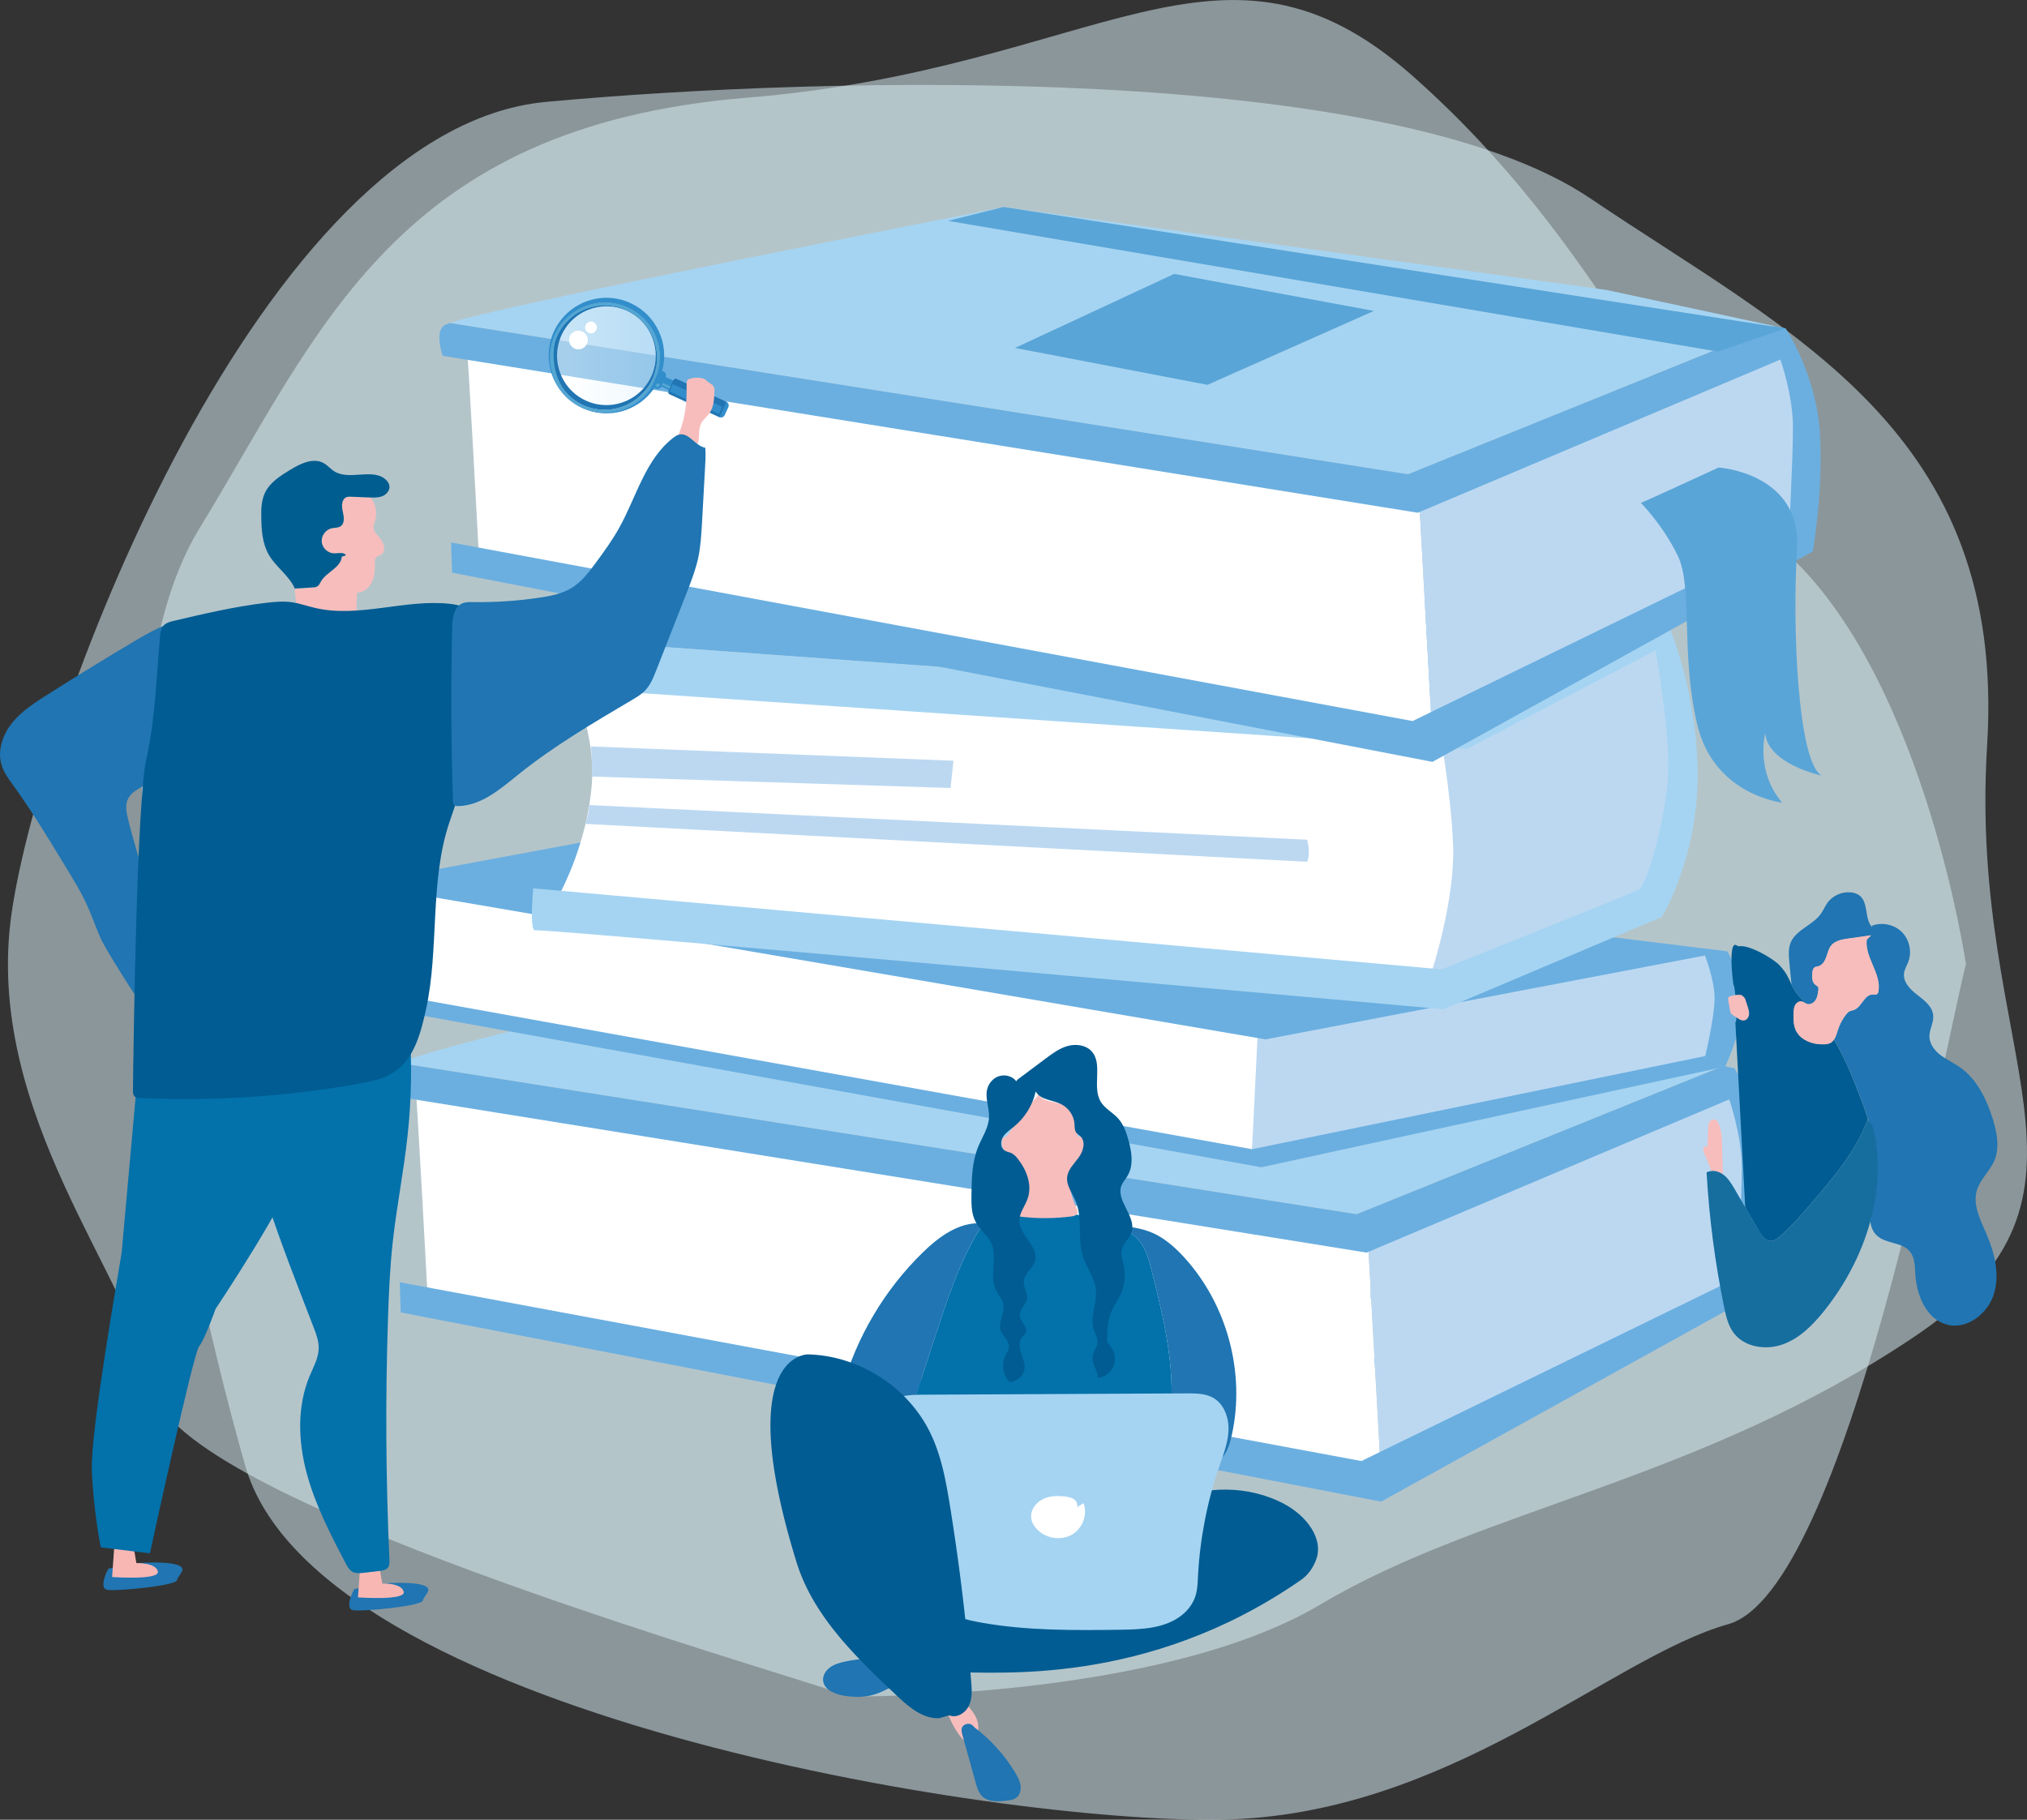 <svg xmlns="http://www.w3.org/2000/svg" viewBox="0 0 1971.2 1769.9"  xmlns:v="https://vecta.io/nano"><rect x="0" y="0" width="1971.2" height="1769.9" fill="#333333" stroke="none"/><style><![CDATA[.B{fill:#2075b2}.C{fill:#fff}.D{fill:#f7bdbc}.E{fill:#bcd8f1}.F{fill:#005c92}.G{fill:#a5d4f2}.H{fill:#6bafe0}.I{fill:#328ecb}]]></style><g fill="#d9eef6"><path opacity=".53" d="M826.5 1649.9c-85.8-29.8-657.8-191.7-676.9-298.2S-17.2 1083.3 11.4 887.3 254.5 124.6 531 99.1c276.5-25.6 819.9-38.3 1015.3 93.7 195.4 132.1 405.2 225.8 386.1 532.6s138.2 434.6-71.5 575.2-419.5 166.2-576.8 259.9c-157.3 93.6-457.6 89.4-457.6 89.4z"/><path opacity=".53" d="M1911.8 937.6c-20.5 80.2-116.1 609.6-231.2 642.1-115.1 32.4-272.7 186.7-493.8 190.1s-879.6-103.5-948.3-344.2-162.3-719.3-44.7-911.4S384.5 122.9 726.8 95 1187.7-90.8 1374 74.1s245.2 346.6 372 472 165.8 391.5 165.8 391.5z"/></g><path d="M403.9 1055.6c1-1 12.2 209.8 12.2 209.8l927.1 171.9-13.2-237.1-926.1-144.6z" class="C"/><path d="M1665.4 1066.4l17.2-7.1 18.2 31.4 12.2 92.2s-4.1 68.9-15.2 70.9-354.7 183.4-354.7 183.4l-13.2-237.1 335.5-133.7z" class="E"/><path d="M1676.1 1036.7l-163.8-35.2-968.6-9.7c-12.9 3-112.5 25.8-156.1 42l931.6 147.2 356.9-144.3z" class="G"/><g class="H"><path d="M1720.1 1142.4c-3-57.8-33.4-103.4-33.4-103.4l-10.5-2.3-356.9 144.3-931.6-147.2c-1.4.5-2.7 1-4 1.5-12 4.7-3 30.4-3 30.4l948.3 152.6 352.6-149s12.2 34.5 12.2 65.9-4.1 107.4-4.1 107.4L1323.9 1421l-935.2-173.9 1 29.4 953.4 184 369.9-204.7c0 .1 10.2-55.7 7.1-113.4z"/><path d="M335 974.1l891.7 161.2c8.2-2 450.9-97.9 450.9-97.9l-144.9-30.6-1126.3-53.1-71.4 20.4z"/><path d="M1679.7 925.2s16.9 26.5 14.9 53.7-16.9 58.5-16.9 58.5l-56.5-9.2 4-96.6 54.5-6.4z"/></g><path d="M1219.6 1010l-2 107.7 440.7-90.6s9.1-38.2 9.1-56.4c0-18.1-10.1-43.3-10.1-43.3l-433.7 66.4-4 16.2z" class="E"/><path d="M367.3 865.1l-4 98.7 854.3 153.9 6-123.8-818.1-134.8z" class="C"/><g class="H"><path d="M665.5 800.7l-318.3 59.2 883.5 151 448.9-85.7L665.5 800.7zm109.2-249.3l-241.8 69.8 895.6 64.6 154.7-71.5-808.5-62.9z"/><path d="M1618.2 598c-8.1.2-808.1-57-811.5-55.9l-32 9.3 808.5 62.8 35-16.2z"/></g><path d="M1595.3 625.8h27.2l14.1 167-38.2 87.5-213.4 76.5s-18.1-39.2-15.1-45.3c3-6 7-205.3 7-205.3l95.6-20.1 122.8-60.3z" class="E"/><path d="M549.4 651.8s30.2 52.3 26.2 109.7-30.2 105.7-30.2 105.7l847.6 75.6s22.1-68.4 20.1-120.8c-2-52.3-14.1-116.7-14.1-116.7l-849.6-53.5z" class="C"/><path d="M532.9 621.1V668l893.5 60.5 183.6-95.9s14.2 79.9 12.2 120.7-20.4 107.9-28.5 112c-8.2 4.1-191.8 77.5-191.8 77.5L518.6 864s-4.1 42.9 2 40.8c6.1-2 883.3 76.8 883.3 76.8l212.2-89.8s36.7-59.2 34.7-144.9-32.6-149-32.6-149l-189.8 87.7-895.5-64.5z" class="G"/><path d="M453.8 336c1-1 12.2 209.8 12.2 209.8l927 171.9-13.2-237.1-926-144.6z" class="C"/><path d="M1715.2 346.8l17.2-7.1 18.2 31.4 12.2 92.2s-4.1 68.9-15.2 70.9-354.7 183.4-354.7 183.4l-13.2-237.1 335.5-133.7z" class="E"/><path d="M1725.9 317.2L1562.2 282 976 201.3c-12.9 3-494.9 96.6-538.5 112.9l931.6 147.2 356.8-144.2z" class="G"/><path d="M1769.9 422.8c-3-57.8-33.4-103.4-33.4-103.4l-10.5-2.3-356.8 144.2-931.7-147.1c-1.4.5-2.7 1-4 1.5-12 4.7-3 30.4-3 30.4l948.3 152.6 352.6-149s12.2 34.5 12.2 65.9-4.1 107.4-4.1 107.4l-365.8 178.3-935.1-173.7 1 29.4L1393 741l369.9-204.7c-.1 0 10.1-55.7 7-113.5z" class="H"/><path d="M1736.5 319.4l-65.7 22.6-748.9-127.2 54.1-13.5zm-594.7-53l-154.7 72 187.1 35.9 161.9-71.9zm453.9 222.7c4.1-1.4 75.6-34.4 75.6-34.4s81.1 5.2 76.3 79.6.7 207.7 24 220.1c0 0-52.2-11-55-41.2 0 0-9.6 37.1 16.5 67.4 0 0-66-6.9-82.5-75.6s-4.1-134.7-19.2-164.9c-15-30.4-35.7-51-35.7-51z" fill="#5aa5d7"/><path d="M574.6 726l352.6 13.9-2.8 26.5-348.8-11.1c.1 0 .4-15.4-1-29.3zm-1.7 57l698.3 33.7s3.6 13.2 0 21.5l-702.1-36.9c.1 0 3.8-9.9 3.8-18.3zm759.8 469.5v10.7l288.5-121.8-3.2-8.1zm4.9 81.4l.5 6.5 328.9-148.8s2.2-9.7-1.6-14L1336 1322l1.6 11.9z" class="E"/><linearGradient id="A" gradientUnits="userSpaceOnUse" x1="641.208" y1="345.191" x2="539.15" y2="345.191"><stop offset=".063" stop-color="#d6ecfa"/><stop offset=".899" stop-color="#fff"/></linearGradient><circle opacity=".4" fill="url(#A)" cx="590.2" cy="345.2" r="51"/><path d="M570.5 300c-13.5 5-24.3 15.5-29.6 28.9-4.6 11.6-4.8 24.6-.4 36.5s12.9 21.6 24 27.4c12.8 6.7 27.8 7.6 41.3 2.6s24.3-15.5 29.6-28.9c4.6-11.6 4.8-24.6.4-36.5s-12.9-21.6-24-27.4c-12.8-6.6-27.8-7.5-41.3-2.6zm63.9 63.7c-10.6 26.5-41.7 38-67 24.8-21.7-11.3-31.4-37.6-22.3-60.3 10.6-26.5 41.7-38 67-24.8 21.6 11.3 31.3 37.6 22.3 60.3z" class="B"/><path d="M647.4 366.7c.9-2 0-4.4-2-5.3l-1.5-.7c7.2-26.1-5.4-54.3-30.7-65.9-28.9-13.3-63.1 0-75.4 29.6-11.2 27 .5 58.5 26.6 71.6 25.8 13 56.5 4.3 72-18.7l1.5.7c2 .9 4.4 0 5.3-2l38.3 17.6 4.3-9.3-38.4-17.6zm-8.4-2.5l-5.2 11.4-1.3 2c-15 22.2-44.3 29.9-68.3 17.8-24.8-12.5-35.8-42.4-25.2-68 5.6-13.6 16.2-24 29.8-29.3 13.6-5.4 28.5-4.9 41.8 1.2 11.6 5.3 20.9 14.6 26.2 26.2 5.3 11.4 6.3 24.4 3 36.4l-.8 2.3z" class="I"/><path fill="#3f88c8" d="M636.7 325.5c-5.3-11.6-14.6-20.9-26.2-26.2-13.3-6.1-28.1-6.5-41.8-1.2-13.6 5.3-24.2 15.8-29.8 29.3-10.6 25.6.5 55.5 25.2 68 24 12.1 53.4 4.5 68.3-17.8l1.3-2 5.2-11.4.6-2.3c3.5-12.1 2.4-25-2.8-36.4zm-1.2 41.1c-5.3 13.4-16.1 23.9-29.6 28.9s-28.5 4-41.3-2.6c-11.1-5.8-19.6-15.5-24-27.4s-4.3-24.8.4-36.5c5.3-13.4 16.1-23.9 29.6-28.9s28.5-4 41.3 2.6c11.1 5.8 19.6 15.5 24 27.4s4.2 24.9-.4 36.5z"/><path d="M636.7 325.5c-5.3-11.6-14.6-20.9-26.2-26.2-13.3-6.1-28.1-6.5-41.8-1.2-13.6 5.3-24.2 15.8-29.8 29.3-10.6 25.6.5 55.5 25.2 68 24 12.1 53.4 4.5 68.3-17.8l1.3-2 5.2-11.4.6-2.3c3.5-12.1 2.4-25-2.8-36.4zm-1.2 41.1c-5.3 13.4-16.1 23.9-29.6 28.9s-28.6 4.2-41.3-2.6c-29.7-15.9-28.3-52.3-23.7-63.9 5.3-13.4 16.1-23.9 29.6-28.9s28.5-4 41.3 2.6c11.1 5.8 19.6 15.5 24 27.4 4.5 11.9 4.3 24.9-.3 36.5zm3.3 6.3s3.1.1 3 .8c-.2 1-1.7 4.7-4.4 1.6l1.4-2.4zm5.8-.4l7.9 3.4-1 2.3-7.8-3.7.9-2z" fill="#53a7d2"/><path d="M706 390.6l-6.9 14.9.4.2c2 .9 4.3 0 5.2-1.9l3.6-7.8c.9-2 0-4.3-1.9-5.2l-.4-.2z" class="I"/><path d="M657.9 368.5c-1.1-.5-2.4 0-2.9 1.1l-5 11c-.5 1.1 0 2.4 1.1 2.9l48.5 22.3 6.8-15-48.5-22.3z" class="B"/><path d="M651.1 380.8l3.2-7.2 48 22-3 7z" class="I"/><g class="C"><circle cx="574.7" cy="318.5" r="5.7"/><circle cx="562.5" cy="330.7" r="9.1"/></g><path d="M344.7 1545.4c-1.1 1.1-10 19.1-1.3 20.7 8.6 1.6 66.7-4 67.8-9.4s12.1-11.8-1.1-15.3-38.4-1.2-38.4-1.2l-27 5.2z" class="B"/><path fill="#f9b7b3" d="M350.1 1526l-2 27.6s46.5 3.4 44.5-5.4-20.9-8.1-20.9-8.1L369 1524l-18.9 2z"/><path d="M105.6 1525.6c-1.1 1.1-10 19.1-1.3 20.7 8.6 1.6 66.7-4 67.8-9.4s12.1-11.8-1.1-15.3-38.4-1.2-38.4-1.2l-27 5.2z" class="B"/><path fill="#f9b7b3" d="M111 1506.2l-2 27.6s46.5 3.4 44.5-5.4-20.9-8.1-20.9-8.1l-2.7-16.2-18.9 2.1z"/><g fill="#0371aa"><path d="M132.2 1063.7l-13.9 154.6c-1.4 10.1-30.4 172.3-29 211.4S98 1505 98 1505l47.8 5.8s42-194 47.8-201.3c5.8-7.2 15.9-36.2 15.9-36.2s75.3-112.9 76.7-136.1-5.8-114.4-5.8-114.4l-148.2 40.9z"/><path d="M232.4 1042.4c-.3-3.4-.5-7 1.2-9.9 1.6-2.8 4.7-4.3 7.6-5.7l30.5-14.8 126.4-13.7c2.7 35.5 2.1 71.2-1.8 106.6-3.7 34.3-10.5 68.2-14.3 102.5-2.8 25.1-3.9 50.3-4.7 75.4-2.6 78-2.1 156.2 1.4 234.2.1 2.6.2 5.5-1.4 7.6-1.8 2.4-5.2 2.9-8.1 3.3l-15.3 1.8c-3.9.4-8.1.8-11.4-1.1-2.9-1.7-4.6-4.8-6.2-7.8-14.9-28.4-29.8-57.2-38.1-88.2s-9.4-64.9 3-94.5c3.6-8.6 8.5-17.1 8.7-26.5.2-7.2-2.4-14.1-5-20.8-31-80.9-64.9-162.2-72.5-248.4z"/></g><path d="M308.7 570.3c1.6-1.1 2.3-3 3.2-4.6 5.4-9.4 19.6-13.5 20.3-24.2l4.1-1.2c-2.2-3.4-7.2-1.9-11.3-1.9-6 0-11.6-5-12.3-11-.6-6 3.8-12.1 9.6-13.4 2.9-.6 6.1-.3 8.6-1.9 4.4-2.9 3.4-9.4 2.2-14.5s-1.2-12 3.7-13.9c1.4-.5 3-.5 4.5-.4l17.7.7c.4 0 .9 0 1.3.1 1.3 1.6 2.5 3.3 3.3 5.2 2.5 5.5 2.8 12 1 17.8-.6 2-1.4 3.9-1.4 5.9.1 4.2 3.7 7.4 6.4 10.6 3.9 4.6 6.1 12.6 1 15.9-1.6 1-3.8 1.4-5 2.9-1.2 1.4-1.1 3.4-1.1 5.2.2 6.3-.1 12.8-2.8 18.4-2.7 5.7-8.2 10.4-14.5 10.4l-.6 17.4-8.2 7.3c-7.2 5.2-17.2 3.5-25.3-.1s-15.7-8.8-24.4-10.2c-.8-6-1.7-12-1.9-18.1l16.6-1.1c2.1-.2 3.9-.3 5.3-1.3z" class="D"/><path fill="#005d8f" d="M257.7 479.2c4.9-10.1 15-16.5 24.6-22.3 9.9-6 22.3-12.1 32.4-6.5 3.9 2.1 6.8 5.8 10.5 8.1 14.8 9.2 37.8-3.8 50.3 8.3 1.6 1.6 2.9 3.5 3.2 5.7.6 4.3-2.7 8.4-6.7 10-3.6 1.5-7.6 1.5-11.5 1.4-.4 0-.9 0-1.3-.1l-17.7-.7c-1.5-.1-3.1-.1-4.5.4-4.9 1.9-4.9 8.8-3.7 13.9s2.2 11.7-2.2 14.5c-2.5 1.6-5.7 1.3-8.6 1.9-5.9 1.3-10.3 7.4-9.6 13.4.6 6 6.2 11 12.3 11 4 0 9.1-1.5 11.3 1.9l-4.1 1.2c-.8 10.8-14.9 14.9-20.3 24.2-.9 1.6-1.7 3.5-3.2 4.6-1.4 1-3.2 1.1-4.9 1.2l-16.6 1.1h-.7c-5.6-12.7-18.3-20.8-25.3-32.8-6.3-11-7.2-24.2-7.3-36.9-.2-7.7.1-16.1 3.6-23.5z"/><path d="M11.4 703.6c9.1-11.5 21.6-19.6 34-27.5a3209.52 3209.52 0 0 1 83.4-51.3c11.4-6.8 22.9-13.5 35.3-18l22.1-5c2.4 9.8 1.2 20.2 0 30.2l-7.5 63.4c-1.1 9.4-2.2 18.8-5.2 27.8-5.3 16.5-16.8 30.9-31.7 39.8-6.5 3.9-14.1 7.3-17.4 14.2-3 6.4-1.2 13.8.4 20.6 12.6 51.5 53.1 159.6 32.1 208.2-9.7-13-52.8-79.2-59.3-94-4.9-11.2-8.8-22.8-14-33.8-4.9-10.5-10.9-20.5-16.9-30.4-17.3-28.5-34.5-57.1-54-84.2-4.3-6-8.8-12-11-19.1-4.5-13.8.6-29.4 9.7-40.9z" class="B"/><path d="M667.7 375.8c0-1.9-.1-3.9.6-5.7 1.3-3 15-4.2 18.6-.1 2.2 2.5 6 3.5 7.4 6.5.6 1.4.6 3 .5 4.5-.3 7.3-.7 15-4.9 20.9-2.5 3.5-6.1 6.1-8 9.8-2.3 4.4-1.9 9.6-2.3 14.5s-2.1 10.4-6.7 12.4l-20.7-2.5c12.4-17.1 16-39.2 15.5-60.3z" class="D"/><path d="M443.4 592.6l10 2.2c1.8.4 1 3.2-.8 2.8l-10-2.2c-1.8-.4-1-3.2.8-2.8h0zm11.9 3.5l.8-.8c.3-.3.6-.4 1-.4a1.53 1.53 0 0 1 1 .4c.5.6.6 1.5 0 2l-.8.8c-.3.3-.6.4-1 .4a1.53 1.53 0 0 1-1-.4c-.5-.5-.6-1.4 0-2h0z" fill="#2075b4"/><path d="M142.3 738.3c8.8-38.8 9.7-78.9 13.3-118.5.4-4.2 1-8.8 3.9-11.8 2.4-2.4 6-3.3 9.3-4.1 30-7.1 60.2-14.1 90.8-17.7 8.2-.9 16.5-1.6 24.7-.4 7.3 1.1 14.3 3.6 21.4 5.3 43 10.4 88-8.7 132-3.8 5.3.6 10.7 1.6 15.1 4.5l4.4 1.1c2.3 28.4 3.4 56.9 3.3 85.4 0 18.1-.5 36.3-3.7 54.2-4 23.1-12.4 45.1-19.8 67.4-19.5 58.1-9.6 122.9-22.9 182.7-4.9 22-11.1 46.1-29.5 59.1-10.5 7.5-23.6 10.2-36.3 12.4-70 12.5-141.4 17.1-212.4 13.8-1.7-.1-3.5-.2-4.8-1.3-1.7-1.4-1.8-4-1.8-6.2.5-47.6 3.8-281.8 13-322.1z" class="F"/><path d="M449.4 586.9c3.2-1.4 6.9-1.4 10.4-1.3 21.8.3 43.7-1.1 65.3-4.4 10.7-1.6 21.6-3.7 30.8-9.4 9.8-6 16.9-15.4 23.7-24.7 8-10.9 16-21.9 22.6-33.8 16.7-30 25.3-66.4 52.4-87.4 1.9-1.5 3.9-2.8 6.2-3.3 8.7-1.7 14.4 9.3 22.7 12.2l2.4.8c.5 6.7.1 13.4-.3 20.1l-2.9 52.5c-.7 11.7-1.3 23.4-3.8 34.8-2.5 11.3-6.7 22.2-10.9 33l-29.8 75.9c-2.7 7-5.6 14.2-10.8 19.6-3.7 3.9-8.4 6.7-13 9.4-37.7 22.3-75.6 44.5-109.7 71.9-17.8 14.3-36.5 30.8-59.3 31.2-1.2 0-2.6 0-3.5-.8-1.2-1-1.4-2.8-1.4-4.4-1.9-56.3-2.1-112.6-.8-168.9.2-8.7 1.6-19.4 9.7-23z" class="B"/><path d="M950.4 1673.6c-1.9-5.9-5.9-10.9-10.1-15.5-1.1-1.2-2.2-2.4-3.8-2.7-1.5-.4-3.5.5-3.7 2l-8.9-2c-3.3-.5-4.1 4.6-3.1 7.9 2.8 9.3 7.3 18 13.2 25.7 1.8 2.3 3.9 4.6 6.8 4.9 2.4.3 4.8-1.1 6.5-2.8 4.3-4.5 5-11.6 3.1-17.5z" class="D"/><path d="M992.5 1737c-.5-4.6-2.8-8.9-5.2-12.9-10.2-16.9-23.6-31.8-39.3-43.8l-2-1.9c-3-3.4-9.6-1.8-10.7 2.5-.5 2.1 0 4.3.6 6.4l12.9 46.5c1.3 4.7 2.8 9.7 6.2 13.1 6.1 6.1 16.1 5.4 24.7 4.3 2.7-.3 5.4-.7 7.7-2.1 4-2.3 5.6-7.4 5.1-12.1zM822 1616c-5.2 1.1-10.5 2.6-14.8 5.7s-7.4 8.1-6.7 13.2c1.1 8.5 11.2 12.8 20 14.3s18 1.8 26.7-.3c16.1-3.9 29.4-16 45.9-18.3l-24.7-16.7c-15.5-1.8-31.2-1.2-46.4 2.1z" class="B"/><path d="M1249.5 1463.1c-34.6-18.8-79.2-18.9-114.4-1.4-28.1 5.7-56 12.4-82.1 23.8-24 10.5-45.9 24.7-67.4 39.3-30.9 21-61 43.1-90.4 66.1-3.8 3-7.8 6.2-9.5 10.6-3.6 9 3.8 19.1 13.1 22.8s19.7 2.8 29.7 2.4c38.2-1.4 185.8 14.9 336.9-90.2 6.7-4.7 11.6-11.8 14.4-19.3 8-21-10-43.1-30.3-54.1z" class="F"/><path d="M1151.3 1222.6c-8.6-9.3-18.3-18-29.8-23.2-11.6-5.2-24.5-6.7-37.3-7.3l3.5 1.4c6.5 2.8 13 6 18 11 8.3 8.3 11.5 20.3 14.4 31.8 12.4 49.4 24.8 100.4 16.7 150.6-.9 5.8-2.3 11.9-6 16.4-3.5 4.3-8.8 6.8-14 8.7-19.6 7.4-40.8 9.4-61.7 10.4-48.5 2.3-97.3-.7-145.2-8.8-7.2-1.2-14.6-2.7-20.5-7s-9.6-12.4-6.7-19.1l.3-6.7 27.4-83.9c10.6-32.4 21.3-65 38.1-94.6 2.1-3.7 4.4-7.4 7.2-10.6-2-1.4-4.9-2.1-7.3-1.9-19.8 1.5-36.8 14.5-51.1 28.4-37.1 36.2-64.4 82.3-78.3 132.2-5.7 20.6-9.2 42.6-3.9 63.3 3 11.7 9.6 23.6 20.9 28.1 4.9 2 10.2 2.4 15.5 2.9l158 10.6c20.6.9 41.6 1.3 61.6-3.9 19.1-5 36.8-15.3 56.3-18.3 21.7-3.4 48.1.7 61.9-16.4 4.8-5.9 7-13.5 8.6-21 13.4-60.6-4.6-127.3-46.6-173.1z" class="B"/><path fill="#0371aa" d="M910.4 1296.9l-27.4 83.9-.3 6.7c-2.9 6.7.8 14.8 6.7 19.1s13.3 5.8 20.5 7c47.9 8.1 96.7 11.1 145.2 8.8 20.9-1 42.1-3 61.7-10.4 5.2-2 10.4-4.4 14-8.7 3.7-4.6 5.1-10.6 6-16.4 8.1-50.2-4.3-101.2-16.7-150.6-2.9-11.4-6.1-23.5-14.4-31.8-5-5-11.5-8.2-18-11-1.1-.5-2.3-1-3.5-1.4-33.7-13.6-71.4-17.4-107.2-10.6-5.8 1.1-11.7 2.6-16.6 6-1.7 1.2-3.2 2.6-4.6 4.1-2.8 3.2-5.1 6.9-7.2 10.6-16.9 29.7-27.6 62.3-38.2 94.7z"/><path d="M1009 1066.1c-10.2 10.7-19.3 22.4-27 35-1 1.6-2 3.2-3.6 4.2-.9.6-2.1.8-2.9 1.6-1.4 1.3-1.3 3.5-1.1 5.4.4 4.7 2.5 10.8 7.2 10.4 1.4-.1 2.9-.8 4 0 .8.6 1.1 1.7 1.3 2.7 1 4.4 3.4 8.5 6.8 11.6 1.5 1.4 3.3 2.6 4.1 4.5s.4 4.1 0 6.1l-7.3 35.5c17.1 2.2 34.4 2.2 51.5 0 2.4-.3 5.2-1.1 5.9-3.4.4-1.5-.3-3.1-.9-4.5-6.3-13.3-10.3-29.8-2.2-42 2.3-3.4 5.3-6.2 7.8-9.5s4.4-7.3 3.8-11.3c-.6-4.1-4.5-7.8-8.5-6.9 2-11.6-2-25.2-12.5-30.3-8.7-4.2-21.3-2.7-25.7-11.3l-.7 2.2z" class="D"/><path d="M989.4 1050.1l27-20.2c6.7-5 13.6-10.2 21.6-12.5 8.1-2.3 17.6-1.2 23.4 4.9 11.7 12.6.1 34.9 9.2 49.5 4 6.5 11.4 10.1 16.5 15.7 5.4 5.9 8.2 13.7 10.3 21.4 3.2 11.5 5.2 24.5-.9 34.7-1.9 3.2-4.5 6-5.9 9.4-5.7 14.9 14.7 30.1 9.8 45.3-2 6.3-8.2 10.8-9.6 17.3-1.1 5 .9 10.1 2 15.1 2 9.3 1 19.3-3 28-2.8 6.1-6.9 11.5-9.4 17.8-3 7.7-3.4 16.1-3.7 24.4-.1 1.5-.1 3.1.4 4.5.7 1.9 2.2 3.3 3.4 4.9 4 5.2 4.9 12.7 2.3 18.7s-8.7 10.4-15.3 11.1c.2-7.3-6.1-13.8-5-21 .7-4.5 4.2-8.3 4.7-12.9.5-4.7-2.3-9-3.7-13.5-3.6-12.2 3.4-25.1 2.3-37.7-1.1-12-9.3-22-12.8-33.5-5.3-17.1 0-36.5-6.9-53.1-3.3-7.9-9.3-15.4-8.3-23.8.9-7.4 7-13 11.4-19.1s6.9-15.4 1.3-20.5c-1.2-1.1-2.7-1.9-3.7-3.1-1.9-2.4-1.7-5.8-1.9-8.9-.6-7.9-5.6-15.4-12.8-19-8.5-4.3-20.5-4.1-24.9-12.5-3 13.5-10.7 25.9-21.4 34.5-3.7 3-7.9 5.7-10.4 9.8s-2.6 10.2 1.3 13c2.1 1.5 4.7 1.7 7 2.8 2.5 1.2 4.4 3.3 6.1 5.5 8.7 10.9 14.2 25.7 9.5 38.8-2.5 7.2-8 13.7-8 21.3 0 14.4 19.1 25.2 15.2 39-2.1 7.6-10.7 12.6-11 20.5-.2 5.6 4 10.7 3.3 16.2-.9 6.1-7.7 10.7-7.1 16.8s8.5 11.4 5.6 16.9c-.8 1.5-2.2 2.5-3.3 3.8-3.4 4-2.8 10.1-1.2 15.2s4 10.1 3.5 15.4c-.7 7.1-7.5 13.1-14.6 13-6.3-6.6-8-17.3-4-25.5 1.4-2.9 3.4-5.6 3.5-8.8.2-6-6.1-10-8-15.7-2.8-8.2 4.3-17 2.6-25.5-1-5.1-5-9.1-7.3-13.8-6.8-13.7 1.9-31.1-4.2-45.1-3.5-8-11.4-13.4-15.5-21.2-4.2-7.8-4.2-17.1-4.1-25.9.2-15.9.5-32.3 6.5-47 3.9-9.6 10.2-18.5 10.6-28.9.4-9-3.9-18.1-1.9-26.9 1.4-6 5.9-11.3 11.8-13.1s12.9.1 16.6 5l1.1-1.5z" class="F"/><path d="M1179.6 1359.4c-7.4-4.1-16.3-4.2-24.7-4.2l-258.8 1.3c-11.5.1-24.3.6-32.4 8.7-9.8 9.7-8.6 25.5-6.4 39.1 6.9 42.2 17.2 83.8 30.7 124.3l10.4-7.7c-2.4 14.3 2.7 29.6 13.2 39.6 11.3 10.9 27.4 15 42.9 17.7 44.5 7.9 90 7.5 135.2 6.9 20.6-.3 42.8-1.2 59.1-13.8 6.1-4.7 11-11 13.5-18.3 2.2-6.4 2.4-13.2 2.7-19.9 1.9-36.4 8.9-72.6 20.8-107.1 4-11.5 8.5-23.1 8.9-35.3.3-12.2-4.5-25.4-15.1-31.3z" class="G"/><path d="M1053.7 1462l-6.4 3.9c1.1-2.7-.4-5.9-2.7-7.6s-5.3-2.3-8.2-2.7c-7.5-1-15.5-.9-22.3 2.5s-12.1 10.6-11.3 18.2c.5 4.6 3.2 8.8 6.6 12 8.6 8.2 22.7 10.2 33 4.3 10.2-5.8 15.6-19.5 11.3-30.6z" class="C"/><path d="M944.5 1636a2150.73 2150.73 0 0 0-20.7-171.5c-3.9-24.1-8.3-48.4-18.9-70.4-21.5-44.8-69.3-75.6-119-76.8-2.7-.1-73.2 1.6-11.3 202.1 16.1 52.2 57.5 92.1 97.2 129.5 11.8 11.1 25.5 23 41.6 22.2l9.7-2.8c7.2 3.1 15.8-2.2 19.1-9.3 3.4-7 2.9-15.2 2.3-23z" class="F"/><path d="M1816.9 1088.7l-.2-1c-.1.2-.1.4-.2.6-1.3-5-3.1-9.8-4.9-14.6-8.1-21.4-16.4-43-28.1-62.5 1.9-2.8 2.8-6.5 3.9-9.8 1.7-5.2 4.3-10.1 7.7-14.5 1-1.2 2-2.5 3.5-3.2 1.3-.7 2.8-.8 4.2-1.3 7.6-2.7 10.1-15 18.2-15 1.5 0 3.3.4 4.5-.6.7-.6 1-1.6 1.2-2.6 2.9-17.2-13.5-32.9-11.4-50.2l4.3-4.2-22.5 3.2c-5.9.8-12.4 2-16.3 6.6-2.7 3.2-3.5 7.5-4.9 11.4s-3.9 8-8 9c-1 .2-2.1.3-3 .8-2 1.1-2.4 3.8-2.6 6.1-.3 4-.2 8.6 3 11 .9.7 2 1.1 2.6 2.1s.5 2.3.3 3.4c-.4 3.2-.9 6.5-2.6 9.3-1.7 2.7-5.1 4.7-8.2 3.9-.6-.2-1.2-.4-1.7-.7l-4.1-4.4c-5.1-5.4-7.5-9.7-9.4-13.9l-2.1-21.5c-.6-6.5-1.2-13.4 1.3-19.4 5.3-12.6 21.5-16.8 29.4-28 2.3-3.3 3.8-7 6.1-10.3 5-7.2 14.1-11.3 22.8-10.5 3.2.3 6.5 1.3 9 3.4 8.6 7.2 4.2 22.7 12.1 30.7l-.7-1.5c9.8-3.9 21.8-1.5 29.3 5.9s10.1 19.4 6.3 29.2c-1.4 3.7-3.6 7.1-4.1 11-1.1 8.6 6.1 15.8 13 21.1s14.7 11.3 15.4 20c.6 7-3.8 13.5-3.7 20.5.1 7.2 5 13.6 10.8 18s12.5 7.4 18.4 11.5c16.9 11.6 26.4 31.3 32.5 50.9 4 13 6.8 27.5 1.5 40.1-4.4 10.4-13.9 18.3-17.1 29.1-4.1 14.1 3.4 28.6 9.2 42 8 18.4 13.3 39.3 7.5 58.5s-26 35.1-45.5 30.1c-20.1-5.1-29.8-28.4-31-49.2-.5-7.7-.4-16.2-5.4-22.1-7.7-9.2-23.3-7.2-32.1-15.5-3.8-3.6-5.6-8.4-6.4-13.7 7.6-27.3-1.4-98.9-1.8-99.2z" class="B"/><path d="M1755.7 975.7c-1.2-.7-2.4-1.5-3.8-1.7-2.7-.4-5.2 1.5-6.4 3.9s-1.2 5.2-1.3 7.9c-.1 5.2-.2 10.6 1.8 15.5 4.2 10.2 16.6 14.8 27.6 14.4 2.2-.1 4.5-.3 6.5-1.4 1.4-.8 2.5-1.9 3.3-3.1 11.8 19.5 20 41.1 28.1 62.5 1.8 4.8 3.6 9.7 4.9 14.6-10.8 30.1-32 55.2-52.8 79.6-10.5 12.3-21 24.6-33.3 35.1-2.2 1.9-4.7 3.8-7.7 4-5.4.4-9.3-4.9-12-9.6l-13.4-23.1-9.6-180.2c2.5 1.6-.1-36.4-1.9-36.3 0-.6-.1-.9-.1-1-2.4-17.2-3.2-41.9 3.2-37.3l2 .9c9.4-2.1 33.2 11.5 39.8 18.5 7 7.5 8.9 12.9 11.6 18.7 1.9 4.2 4.3 8.5 9.4 13.9 1.4 1.3 2.7 2.8 4.1 4.2z" class="F"/><path d="M1656.7 1116.1c.7-1.5 3.5-1.6 3.7 0l.6-17.9c.1-2.4.2-4.9 1.4-6.9s4-3.3 6.1-2.2c1 .5 1.6 1.5 2.1 2.5 3.7 6.6 3.9 14.5 4.1 22.1l.7 28.5c-3.2-2.3-7.3-3.6-11.1-3.3l-7.2-18c-.5-1.5-1.1-3.3-.4-4.8z" class="D"/><path fill="#166e9f" d="M1675.5 1142.2c.2.2.5.3.7.5 4.7 3.6 7.8 8.9 10.8 14l10.2 17.6 13.4 23.1c2.7 4.7 6.6 10 12 9.6 2.9-.2 5.4-2.1 7.7-4 12.3-10.5 22.8-22.8 33.3-35.1 20.8-24.4 42-49.5 52.8-79.6.1-.2.1-.4.2-.6l.2 1 .3 1.8c3.5 2.4 4.7 7 5.6 11.2.2.9.3 1.8.5 2.6 5.1 27.8 3.1 56.2-4.3 83.5-8.6 31.5-24.4 61.5-44.8 87-11 13.7-23.9 26.9-40.5 32.8s-37.5 2.7-47.9-11.5c-5.2-7.1-7.2-16-9-24.6-8.9-43.2-14.6-87.1-17.1-131.2 1.5-.8 3.1-1.2 4.8-1.4 3.9-.3 7.9 1 11.1 3.3z"/><path d="M1780.2 1014.3c-2 1.1-4.3 1.3-6.5 1.4-11.1.4-23.4-4.2-27.6-14.4-2-4.8-1.9-10.2-1.8-15.5.1-2.7.1-5.5 1.3-7.9s3.7-4.4 6.4-3.9c1.4.2 2.6 1 3.8 1.7.6.3 1.1.6 1.7.7 3.1.9 6.5-1.1 8.2-3.9 1.7-2.7 2.2-6.1 2.6-9.3.2-1.2.3-2.4-.3-3.4s-1.7-1.4-2.6-2.1c-3.2-2.4-3.2-7-3-11 .2-2.3.6-5 2.6-6.1.9-.5 2-.5 3-.8 4.1-1 6.6-5 8-9 1.4-3.9 2.3-8.2 4.9-11.4 3.8-4.6 10.3-5.7 16.3-6.6l22.5-3.2-4.3 4.2c-2.1 17.3 14.3 33.1 11.4 50.2-.2.9-.4 2-1.2 2.6-1.2 1-2.9.6-4.5.6-8.1 0-10.6 12.2-18.2 15-1.4.5-2.9.7-4.2 1.3-1.4.7-2.5 1.9-3.5 3.2-3.4 4.3-6 9.3-7.7 14.5-1.1 3.3-2 7-3.9 9.8-1 1.4-2 2.5-3.4 3.3zm-87-46.6c.8.1 3.5 2.6 3.9 3.7l2.4 7.4c.8 2.6 1.7 5.2 1.4 7.9s-2.1 5.4-4.8 5.8c-1.9.3-3.6-.5-5.3-1.5-.4-.2-.8-.5-1.1-.7l-4.9-3.3c-.6-.4-1.2-.8-1.6-1.5-.4-.6-.5-1.3-.6-1.9l-1.8-9.7c-.3-1.7-.5-3.9.9-4.9l-.3.6c2.6-1.2 5.4-1.9 8.2-2 1.2-.1 2.4-.1 3.6.1z" class="D"/></svg>